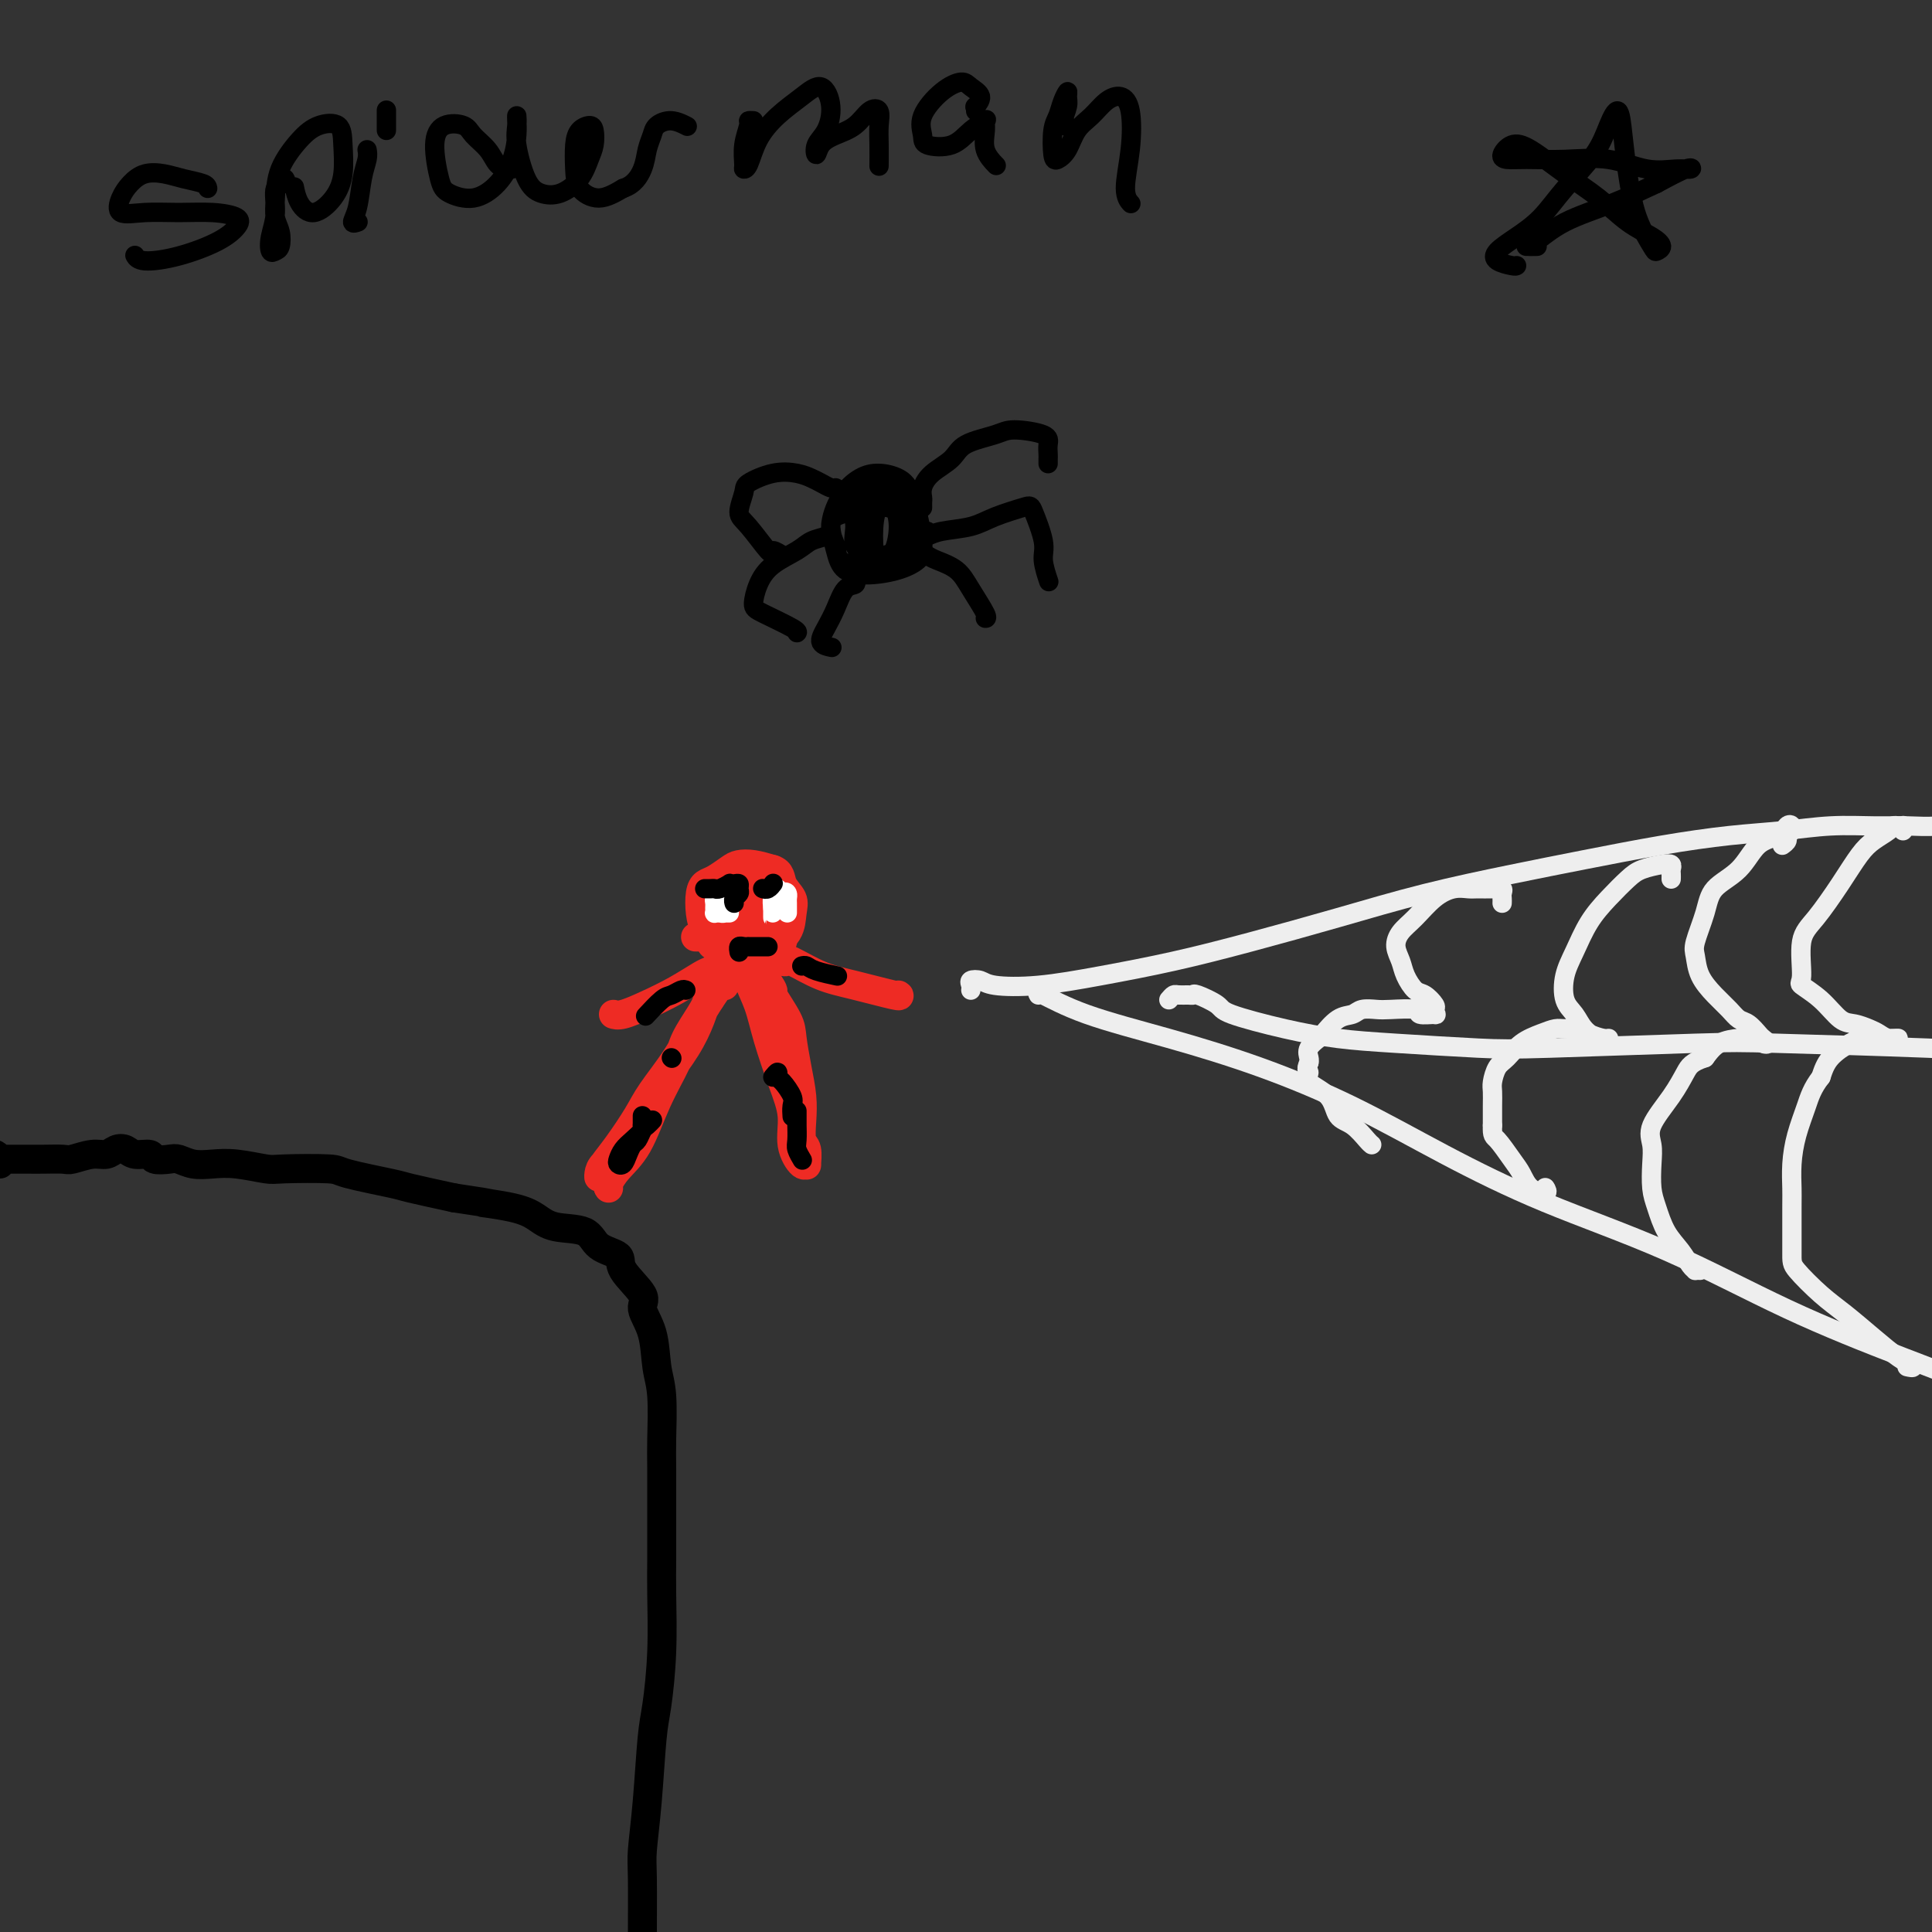<svg viewBox='0 0 400 400' version='1.1' xmlns='http://www.w3.org/2000/svg' xmlns:xlink='http://www.w3.org/1999/xlink'><rect x="0" y="0" width="400" height="400" fill="#333333" stroke="none"/><g fill='none' stroke='#000000' stroke-width='6' stroke-linecap='round' stroke-linejoin='round'><path d='M0,241c0.085,-0.318 0.169,-0.635 0,-1c-0.169,-0.365 -0.593,-0.777 -1,-1c-0.407,-0.223 -0.797,-0.256 -1,0c-0.203,0.256 -0.220,0.801 0,1c0.220,0.199 0.677,0.053 1,0c0.323,-0.053 0.511,-0.014 1,0c0.489,0.014 1.280,0.004 2,0c0.720,-0.004 1.370,0.000 2,0c0.630,-0.000 1.239,-0.004 2,0c0.761,0.004 1.674,0.016 3,0c1.326,-0.016 3.065,-0.060 4,0c0.935,0.060 1.066,0.225 2,0c0.934,-0.225 2.672,-0.841 4,-1c1.328,-0.159 2.248,0.138 3,0c0.752,-0.138 1.337,-0.713 2,-1c0.663,-0.287 1.403,-0.287 2,0c0.597,0.287 1.051,0.860 2,1c0.949,0.140 2.392,-0.155 3,0c0.608,0.155 0.381,0.760 1,1c0.619,0.240 2.084,0.116 3,0c0.916,-0.116 1.282,-0.223 2,0c0.718,0.223 1.789,0.778 3,1c1.211,0.222 2.563,0.112 4,0c1.437,-0.112 2.958,-0.224 5,0c2.042,0.224 4.603,0.785 6,1c1.397,0.215 1.629,0.084 4,0c2.371,-0.084 6.881,-0.122 9,0c2.119,0.122 1.846,0.404 4,1c2.154,0.596 6.734,1.507 9,2c2.266,0.493 2.219,0.570 4,1c1.781,0.430 5.391,1.215 9,2'/><path d='M94,248c11.585,1.737 6.547,1.079 6,1c-0.547,-0.079 3.398,0.419 6,1c2.602,0.581 3.861,1.243 5,2c1.139,0.757 2.157,1.607 4,2c1.843,0.393 4.509,0.329 6,1c1.491,0.671 1.805,2.079 3,3c1.195,0.921 3.269,1.356 4,2c0.731,0.644 0.118,1.498 1,3c0.882,1.502 3.259,3.653 4,5c0.741,1.347 -0.155,1.890 0,3c0.155,1.110 1.362,2.787 2,5c0.638,2.213 0.707,4.964 1,7c0.293,2.036 0.811,3.359 1,6c0.189,2.641 0.051,6.602 0,9c-0.051,2.398 -0.013,3.234 0,6c0.013,2.766 0.000,7.461 0,11c-0.000,3.539 0.011,5.923 0,8c-0.011,2.077 -0.044,3.846 0,7c0.044,3.154 0.166,7.691 0,12c-0.166,4.309 -0.619,8.388 -1,11c-0.381,2.612 -0.691,3.755 -1,7c-0.309,3.245 -0.619,8.592 -1,13c-0.381,4.408 -0.835,7.877 -1,10c-0.165,2.123 -0.040,2.901 0,6c0.040,3.099 -0.003,8.519 0,11c0.003,2.481 0.054,2.025 0,4c-0.054,1.975 -0.213,6.383 0,9c0.213,2.617 0.799,3.444 1,5c0.201,1.556 0.016,3.842 0,6c-0.016,2.158 0.138,4.188 0,6c-0.138,1.812 -0.569,3.406 -1,5'/><path d='M133,435c-0.635,15.160 -0.223,6.559 0,4c0.223,-2.559 0.256,0.922 0,2c-0.256,1.078 -0.800,-0.248 -1,-1c-0.200,-0.752 -0.057,-0.929 0,-1c0.057,-0.071 0.029,-0.035 0,0'/></g>
<g fill='none' stroke='#EE2B24' stroke-width='6' stroke-linecap='round' stroke-linejoin='round'><path d='M126,246c-0.130,-0.177 -0.259,-0.353 0,-1c0.259,-0.647 0.908,-1.764 2,-3c1.092,-1.236 2.628,-2.592 4,-5c1.372,-2.408 2.581,-5.869 4,-9c1.419,-3.131 3.048,-5.932 4,-8c0.952,-2.068 1.227,-3.404 2,-5c0.773,-1.596 2.043,-3.454 3,-5c0.957,-1.546 1.599,-2.782 2,-4c0.401,-1.218 0.559,-2.418 1,-3c0.441,-0.582 1.165,-0.545 1,0c-0.165,0.545 -1.219,1.598 -2,3c-0.781,1.402 -1.290,3.152 -2,5c-0.710,1.848 -1.622,3.793 -3,6c-1.378,2.207 -3.220,4.675 -5,7c-1.780,2.325 -3.496,4.508 -5,7c-1.504,2.492 -2.796,5.292 -4,7c-1.204,1.708 -2.321,2.323 -3,3c-0.679,0.677 -0.920,1.415 -1,2c-0.080,0.585 0.002,1.017 0,1c-0.002,-0.017 -0.088,-0.483 0,-1c0.088,-0.517 0.351,-1.083 1,-2c0.649,-0.917 1.685,-2.183 3,-4c1.315,-1.817 2.907,-4.183 4,-6c1.093,-1.817 1.685,-3.085 3,-5c1.315,-1.915 3.354,-4.477 5,-7c1.646,-2.523 2.899,-5.007 4,-7c1.101,-1.993 2.051,-3.497 3,-5'/><path d='M147,207c4.190,-6.295 3.165,-3.534 3,-3c-0.165,0.534 0.529,-1.160 1,-2c0.471,-0.840 0.719,-0.825 1,-1c0.281,-0.175 0.595,-0.541 1,-1c0.405,-0.459 0.899,-1.013 1,-1c0.101,0.013 -0.192,0.593 0,1c0.192,0.407 0.870,0.641 1,1c0.130,0.359 -0.287,0.842 0,2c0.287,1.158 1.276,2.990 2,5c0.724,2.010 1.181,4.196 2,7c0.819,2.804 1.999,6.225 3,9c1.001,2.775 1.823,4.904 2,7c0.177,2.096 -0.291,4.159 0,6c0.291,1.841 1.342,3.459 2,4c0.658,0.541 0.922,0.004 1,0c0.078,-0.004 -0.031,0.524 0,0c0.031,-0.524 0.202,-2.101 0,-3c-0.202,-0.899 -0.776,-1.118 -1,-2c-0.224,-0.882 -0.099,-2.425 0,-4c0.099,-1.575 0.172,-3.183 0,-5c-0.172,-1.817 -0.591,-3.843 -1,-6c-0.409,-2.157 -0.810,-4.445 -1,-6c-0.190,-1.555 -0.169,-2.376 -1,-4c-0.831,-1.624 -2.513,-4.051 -3,-5c-0.487,-0.949 0.220,-0.419 0,-1c-0.220,-0.581 -1.367,-2.272 -2,-3c-0.633,-0.728 -0.752,-0.494 -1,-1c-0.248,-0.506 -0.624,-1.753 -1,-3'/><path d='M156,198c-1.460,-2.869 -1.109,-1.542 -1,-1c0.109,0.542 -0.022,0.299 0,0c0.022,-0.299 0.198,-0.655 0,-1c-0.198,-0.345 -0.770,-0.681 -1,-1c-0.230,-0.319 -0.117,-0.621 0,-1c0.117,-0.379 0.237,-0.834 0,-1c-0.237,-0.166 -0.832,-0.044 -1,0c-0.168,0.044 0.092,0.011 0,0c-0.092,-0.011 -0.535,0.001 -1,0c-0.465,-0.001 -0.951,-0.014 -1,0c-0.049,0.014 0.337,0.056 0,0c-0.337,-0.056 -1.399,-0.211 -2,0c-0.601,0.211 -0.740,0.789 -1,1c-0.260,0.211 -0.641,0.057 -1,0c-0.359,-0.057 -0.695,-0.015 -1,0c-0.305,0.015 -0.580,0.004 -1,0c-0.420,-0.004 -0.985,-0.001 -1,0c-0.015,0.001 0.522,0.000 1,0c0.478,-0.000 0.898,-0.000 1,0c0.102,0.000 -0.114,0.000 0,0c0.114,-0.000 0.557,-0.000 1,0'/><path d='M147,194c-0.596,0.150 0.414,0.026 1,0c0.586,-0.026 0.748,0.046 1,0c0.252,-0.046 0.592,-0.208 1,0c0.408,0.208 0.882,0.788 1,1c0.118,0.212 -0.122,0.057 0,0c0.122,-0.057 0.606,-0.015 1,0c0.394,0.015 0.697,0.004 1,0c0.303,-0.004 0.606,-0.001 1,0c0.394,0.001 0.880,-0.001 1,0c0.120,0.001 -0.125,0.003 0,0c0.125,-0.003 0.619,-0.011 1,0c0.381,0.011 0.650,0.041 1,0c0.350,-0.041 0.782,-0.155 1,0c0.218,0.155 0.223,0.577 0,1c-0.223,0.423 -0.674,0.846 -1,1c-0.326,0.154 -0.529,0.038 -1,0c-0.471,-0.038 -1.211,0.002 -2,0c-0.789,-0.002 -1.627,-0.046 -2,0c-0.373,0.046 -0.282,0.181 -1,0c-0.718,-0.181 -2.245,-0.678 -3,-1c-0.755,-0.322 -0.738,-0.467 -1,-1c-0.262,-0.533 -0.802,-1.452 -1,-2c-0.198,-0.548 -0.053,-0.724 0,-1c0.053,-0.276 0.014,-0.651 0,-1c-0.014,-0.349 -0.004,-0.671 0,-1c0.004,-0.329 0.002,-0.664 0,-1'/><path d='M146,189c-0.353,-0.861 -0.235,0.486 0,1c0.235,0.514 0.588,0.194 1,0c0.412,-0.194 0.884,-0.263 1,0c0.116,0.263 -0.124,0.859 0,1c0.124,0.141 0.610,-0.172 1,0c0.390,0.172 0.682,0.830 1,1c0.318,0.170 0.661,-0.147 1,0c0.339,0.147 0.673,0.757 1,1c0.327,0.243 0.646,0.119 1,0c0.354,-0.119 0.744,-0.231 1,0c0.256,0.231 0.377,0.806 0,1c-0.377,0.194 -1.253,0.006 -2,0c-0.747,-0.006 -1.364,0.171 -2,0c-0.636,-0.171 -1.292,-0.690 -2,-1c-0.708,-0.310 -1.467,-0.411 -2,-1c-0.533,-0.589 -0.841,-1.667 -1,-3c-0.159,-1.333 -0.171,-2.921 0,-4c0.171,-1.079 0.523,-1.649 1,-2c0.477,-0.351 1.078,-0.484 2,-1c0.922,-0.516 2.165,-1.417 3,-2c0.835,-0.583 1.263,-0.849 2,-1c0.737,-0.151 1.782,-0.186 3,0c1.218,0.186 2.609,0.593 4,1'/><path d='M160,180c1.725,0.532 1.537,1.862 2,3c0.463,1.138 1.577,2.084 2,3c0.423,0.916 0.156,1.801 0,3c-0.156,1.199 -0.200,2.713 -1,4c-0.800,1.287 -2.355,2.348 -3,3c-0.645,0.652 -0.379,0.895 -1,1c-0.621,0.105 -2.128,0.070 -3,0c-0.872,-0.070 -1.108,-0.177 -2,-1c-0.892,-0.823 -2.440,-2.364 -3,-3c-0.560,-0.636 -0.131,-0.367 0,-1c0.131,-0.633 -0.035,-2.168 0,-3c0.035,-0.832 0.272,-0.960 1,-1c0.728,-0.040 1.948,0.009 3,0c1.052,-0.009 1.937,-0.076 3,0c1.063,0.076 2.303,0.294 3,1c0.697,0.706 0.850,1.901 1,3c0.150,1.099 0.298,2.101 0,3c-0.298,0.899 -1.043,1.695 -2,2c-0.957,0.305 -2.127,0.119 -3,0c-0.873,-0.119 -1.451,-0.170 -2,0c-0.549,0.170 -1.070,0.562 -2,0c-0.930,-0.562 -2.268,-2.076 -3,-3c-0.732,-0.924 -0.857,-1.256 -1,-2c-0.143,-0.744 -0.304,-1.899 0,-3c0.304,-1.101 1.074,-2.149 2,-3c0.926,-0.851 2.008,-1.505 3,-2c0.992,-0.495 1.896,-0.832 3,-1c1.104,-0.168 2.409,-0.169 3,0c0.591,0.169 0.467,0.507 1,1c0.533,0.493 1.724,1.141 2,2c0.276,0.859 -0.362,1.930 -1,3'/><path d='M162,189c0.223,1.485 -0.220,2.199 -1,3c-0.780,0.801 -1.898,1.691 -3,2c-1.102,0.309 -2.190,0.037 -3,0c-0.810,-0.037 -1.343,0.160 -2,0c-0.657,-0.160 -1.439,-0.677 -2,-2c-0.561,-1.323 -0.902,-3.451 -1,-5c-0.098,-1.549 0.046,-2.519 0,-3c-0.046,-0.481 -0.282,-0.475 0,-1c0.282,-0.525 1.082,-1.582 2,-2c0.918,-0.418 1.954,-0.196 3,0c1.046,0.196 2.103,0.368 3,1c0.897,0.632 1.635,1.724 2,3c0.365,1.276 0.356,2.736 0,4c-0.356,1.264 -1.059,2.333 -2,3c-0.941,0.667 -2.118,0.931 -3,1c-0.882,0.069 -1.468,-0.057 -2,0c-0.532,0.057 -1.011,0.299 -2,0c-0.989,-0.299 -2.487,-1.137 -3,-2c-0.513,-0.863 -0.040,-1.749 0,-2c0.040,-0.251 -0.354,0.133 0,0c0.354,-0.133 1.454,-0.781 2,-1c0.546,-0.219 0.538,-0.007 1,0c0.462,0.007 1.394,-0.190 2,0c0.606,0.190 0.888,0.769 1,1c0.112,0.231 0.056,0.116 0,0'/><path d='M152,198c0.126,0.416 0.251,0.833 0,1c-0.251,0.167 -0.880,0.085 -1,0c-0.120,-0.085 0.269,-0.172 0,0c-0.269,0.172 -1.197,0.601 -2,1c-0.803,0.399 -1.482,0.766 -2,1c-0.518,0.234 -0.874,0.336 -2,1c-1.126,0.664 -3.020,1.891 -5,3c-1.980,1.109 -4.046,2.101 -6,3c-1.954,0.899 -3.795,1.703 -5,2c-1.205,0.297 -1.773,0.085 -2,0c-0.227,-0.085 -0.114,-0.042 0,0'/><path d='M163,199c-0.256,0.122 -0.513,0.245 -1,0c-0.487,-0.245 -1.205,-0.857 -1,-1c0.205,-0.143 1.333,0.182 3,1c1.667,0.818 3.872,2.128 6,3c2.128,0.872 4.179,1.306 7,2c2.821,0.694 6.413,1.648 8,2c1.587,0.352 1.168,0.100 1,0c-0.168,-0.100 -0.084,-0.050 0,0'/></g>
<g fill='none' stroke='#FFFFFF' stroke-width='4' stroke-linecap='round' stroke-linejoin='round'><path d='M151,189c-0.340,-0.002 -0.680,-0.004 -1,0c-0.320,0.004 -0.622,0.012 -1,0c-0.378,-0.012 -0.834,-0.046 -1,0c-0.166,0.046 -0.041,0.170 0,0c0.041,-0.170 -0.000,-0.634 0,-1c0.000,-0.366 0.042,-0.634 0,-1c-0.042,-0.366 -0.169,-0.831 0,-1c0.169,-0.169 0.633,-0.042 1,0c0.367,0.042 0.635,-0.000 1,0c0.365,0.000 0.827,0.042 1,0c0.173,-0.042 0.058,-0.169 0,0c-0.058,0.169 -0.060,0.634 0,1c0.060,0.366 0.181,0.634 0,1c-0.181,0.366 -0.665,0.830 -1,1c-0.335,0.170 -0.523,0.046 -1,0c-0.477,-0.046 -1.244,-0.012 -1,0c0.244,0.012 1.498,0.004 2,0c0.502,-0.004 0.251,-0.002 0,0'/><path d='M161,187c-0.136,0.423 -0.271,0.845 0,1c0.271,0.155 0.949,0.041 1,0c0.051,-0.041 -0.525,-0.011 -1,0c-0.475,0.011 -0.850,0.003 -1,0c-0.150,-0.003 -0.075,-0.002 0,0'/><path d='M161,184c-0.423,-0.098 -0.845,-0.195 -1,0c-0.155,0.195 -0.041,0.684 0,1c0.041,0.316 0.011,0.460 0,1c-0.011,0.540 -0.003,1.478 0,2c0.003,0.522 -0.000,0.629 0,1c0.000,0.371 0.004,1.004 0,1c-0.004,-0.004 -0.015,-0.647 0,-1c0.015,-0.353 0.057,-0.418 0,-1c-0.057,-0.582 -0.211,-1.682 0,-2c0.211,-0.318 0.789,0.147 1,0c0.211,-0.147 0.056,-0.905 0,-1c-0.056,-0.095 -0.012,0.472 0,1c0.012,0.528 -0.007,1.018 0,1c0.007,-0.018 0.040,-0.543 0,-1c-0.040,-0.457 -0.154,-0.845 0,-1c0.154,-0.155 0.577,-0.078 1,0'/><path d='M162,185c0.536,-0.512 0.876,-0.291 1,0c0.124,0.291 0.033,0.653 0,1c-0.033,0.347 -0.009,0.681 0,1c0.009,0.319 0.002,0.624 0,1c-0.002,0.376 -0.001,0.822 0,1c0.001,0.178 0.000,0.089 0,0'/></g>
<g fill='none' stroke='#000000' stroke-width='4' stroke-linecap='round' stroke-linejoin='round'><path d='M146,184c-0.087,-0.002 -0.173,-0.004 0,0c0.173,0.004 0.606,0.015 1,0c0.394,-0.015 0.749,-0.056 1,0c0.251,0.056 0.397,0.210 1,0c0.603,-0.210 1.664,-0.785 2,-1c0.336,-0.215 -0.053,-0.069 0,0c0.053,0.069 0.546,0.060 1,0c0.454,-0.060 0.868,-0.170 1,0c0.132,0.170 -0.017,0.620 0,1c0.017,0.380 0.200,0.689 0,1c-0.200,0.311 -0.785,0.622 -1,1c-0.215,0.378 -0.062,0.822 0,1c0.062,0.178 0.031,0.089 0,0'/><path d='M139,219c0.000,0.000 0.100,0.100 0.1,0.1'/><path d='M133,233c0.000,-0.311 0.000,-0.622 0,-1c0.000,-0.378 0.000,-0.822 0,-1c0.000,-0.178 0.000,-0.089 0,0'/><path d='M133,233c0.173,0.243 0.347,0.485 0,1c-0.347,0.515 -1.214,1.302 -2,2c-0.786,0.698 -1.490,1.306 -2,2c-0.510,0.694 -0.827,1.475 -1,2c-0.173,0.525 -0.201,0.794 0,1c0.201,0.206 0.631,0.350 1,0c0.369,-0.350 0.676,-1.193 1,-2c0.324,-0.807 0.665,-1.579 1,-2c0.335,-0.421 0.664,-0.491 1,-1c0.336,-0.509 0.678,-1.456 1,-2c0.322,-0.544 0.625,-0.685 1,-1c0.375,-0.315 0.821,-0.804 1,-1c0.179,-0.196 0.089,-0.098 0,0'/><path d='M160,223c0.437,-0.527 0.873,-1.053 1,-1c0.127,0.053 -0.057,0.687 0,1c0.057,0.313 0.355,0.305 1,1c0.645,0.695 1.637,2.094 2,3c0.363,0.906 0.098,1.321 0,2c-0.098,0.679 -0.028,1.623 0,2c0.028,0.377 0.014,0.189 0,0'/><path d='M165,230c0.002,0.811 0.004,1.622 0,2c-0.004,0.378 -0.015,0.322 0,1c0.015,0.678 0.056,2.089 0,3c-0.056,0.911 -0.207,1.322 0,2c0.207,0.678 0.774,1.622 1,2c0.226,0.378 0.113,0.189 0,0'/><path d='M142,205c-0.233,-0.107 -0.466,-0.214 -1,0c-0.534,0.214 -1.370,0.748 -2,1c-0.630,0.252 -1.054,0.222 -2,1c-0.946,0.778 -2.413,2.365 -3,3c-0.587,0.635 -0.293,0.317 0,0'/><path d='M166,200c0.317,-0.083 0.635,-0.166 1,0c0.365,0.166 0.778,0.581 2,1c1.222,0.419 3.252,0.844 4,1c0.748,0.156 0.214,0.045 0,0c-0.214,-0.045 -0.107,-0.022 0,0'/></g>
<g fill='none' stroke='#EEEEEE' stroke-width='4' stroke-linecap='round' stroke-linejoin='round'><path d='M201,205c0.050,-0.317 0.100,-0.633 0,-1c-0.100,-0.367 -0.351,-0.783 0,-1c0.351,-0.217 1.304,-0.234 2,0c0.696,0.234 1.135,0.721 3,1c1.865,0.279 5.155,0.351 9,0c3.845,-0.351 8.245,-1.125 13,-2c4.755,-0.875 9.865,-1.851 15,-3c5.135,-1.149 10.294,-2.471 16,-4c5.706,-1.529 11.959,-3.267 18,-5c6.041,-1.733 11.872,-3.462 18,-5c6.128,-1.538 12.554,-2.884 18,-4c5.446,-1.116 9.913,-2.002 15,-3c5.087,-0.998 10.795,-2.110 16,-3c5.205,-0.890 9.906,-1.559 14,-2c4.094,-0.441 7.581,-0.653 11,-1c3.419,-0.347 6.771,-0.829 10,-1c3.229,-0.171 6.334,-0.032 9,0c2.666,0.032 4.893,-0.044 7,0c2.107,0.044 4.095,0.208 6,0c1.905,-0.208 3.727,-0.788 5,-1c1.273,-0.212 1.997,-0.057 2,0c0.003,0.057 -0.713,0.016 -1,0c-0.287,-0.016 -0.143,-0.008 0,0'/><path d='M215,206c-0.202,-0.337 -0.405,-0.674 1,0c1.405,0.674 4.417,2.360 9,4c4.583,1.640 10.736,3.233 17,5c6.264,1.767 12.637,3.709 19,6c6.363,2.291 12.714,4.931 19,8c6.286,3.069 12.507,6.568 19,10c6.493,3.432 13.257,6.796 21,10c7.743,3.204 16.466,6.249 25,10c8.534,3.751 16.881,8.207 25,12c8.119,3.793 16.012,6.922 24,10c7.988,3.078 16.071,6.104 23,9c6.929,2.896 12.703,5.663 18,8c5.297,2.337 10.119,4.245 14,6c3.881,1.755 6.823,3.359 8,4c1.177,0.641 0.588,0.321 0,0'/><path d='M242,207c0.362,-0.424 0.724,-0.847 1,-1c0.276,-0.153 0.467,-0.035 1,0c0.533,0.035 1.410,-0.014 2,0c0.590,0.014 0.895,0.090 1,0c0.105,-0.090 0.012,-0.347 1,0c0.988,0.347 3.058,1.297 4,2c0.942,0.703 0.756,1.159 3,2c2.244,0.841 6.916,2.069 11,3c4.084,0.931 7.578,1.566 11,2c3.422,0.434 6.770,0.665 12,1c5.230,0.335 12.340,0.772 17,1c4.660,0.228 6.869,0.246 15,0c8.131,-0.246 22.182,-0.758 30,-1c7.818,-0.242 9.401,-0.216 17,0c7.599,0.216 21.213,0.622 31,1c9.787,0.378 15.747,0.728 22,1c6.253,0.272 12.800,0.465 19,1c6.200,0.535 12.054,1.411 17,2c4.946,0.589 8.986,0.889 11,1c2.014,0.111 2.004,0.032 2,0c-0.004,-0.032 -0.002,-0.016 0,0'/><path d='M394,172c-0.023,-0.421 -0.046,-0.843 0,-1c0.046,-0.157 0.161,-0.051 0,0c-0.161,0.051 -0.598,0.045 -1,0c-0.402,-0.045 -0.770,-0.129 -1,0c-0.230,0.129 -0.322,0.471 -1,1c-0.678,0.529 -1.941,1.246 -3,2c-1.059,0.754 -1.915,1.544 -3,3c-1.085,1.456 -2.399,3.579 -4,6c-1.601,2.421 -3.489,5.139 -5,7c-1.511,1.861 -2.645,2.863 -3,5c-0.355,2.137 0.067,5.409 0,7c-0.067,1.591 -0.625,1.501 0,2c0.625,0.499 2.433,1.586 4,3c1.567,1.414 2.895,3.153 4,4c1.105,0.847 1.989,0.801 3,1c1.011,0.199 2.149,0.642 3,1c0.851,0.358 1.415,0.632 2,1c0.585,0.368 1.191,0.830 2,1c0.809,0.170 1.822,0.046 2,0c0.178,-0.046 -0.480,-0.016 -1,0c-0.520,0.016 -0.903,0.017 -1,0c-0.097,-0.017 0.090,-0.054 0,0c-0.090,0.054 -0.459,0.198 -1,0c-0.541,-0.198 -1.255,-0.738 -2,-1c-0.745,-0.262 -1.523,-0.244 -2,0c-0.477,0.244 -0.654,0.715 -1,1c-0.346,0.285 -0.862,0.384 -2,1c-1.138,0.616 -2.896,1.747 -4,3c-1.104,1.253 -1.552,2.626 -2,4'/><path d='M377,223c-1.812,2.310 -2.342,4.086 -3,6c-0.658,1.914 -1.444,3.966 -2,6c-0.556,2.034 -0.881,4.051 -1,6c-0.119,1.949 -0.031,3.831 0,5c0.031,1.169 0.004,1.627 0,4c-0.004,2.373 0.014,6.662 0,9c-0.014,2.338 -0.058,2.727 1,4c1.058,1.273 3.220,3.431 5,5c1.780,1.569 3.177,2.550 5,4c1.823,1.450 4.071,3.369 6,5c1.929,1.631 3.538,2.973 5,4c1.462,1.027 2.778,1.738 3,2c0.222,0.262 -0.651,0.075 -1,0c-0.349,-0.075 -0.175,-0.037 0,0'/><path d='M369,175c0.451,-0.333 0.903,-0.665 1,-1c0.097,-0.335 -0.160,-0.671 0,-1c0.160,-0.329 0.738,-0.649 1,-1c0.262,-0.351 0.207,-0.733 0,-1c-0.207,-0.267 -0.567,-0.418 -1,0c-0.433,0.418 -0.941,1.404 -2,2c-1.059,0.596 -2.669,0.803 -4,2c-1.331,1.197 -2.381,3.383 -4,5c-1.619,1.617 -3.805,2.666 -5,4c-1.195,1.334 -1.397,2.955 -2,5c-0.603,2.045 -1.606,4.515 -2,6c-0.394,1.485 -0.180,1.984 0,3c0.180,1.016 0.327,2.547 1,4c0.673,1.453 1.872,2.827 3,4c1.128,1.173 2.186,2.145 3,3c0.814,0.855 1.386,1.591 2,2c0.614,0.409 1.272,0.489 2,1c0.728,0.511 1.528,1.454 2,2c0.472,0.546 0.618,0.696 1,1c0.382,0.304 1.002,0.760 1,1c-0.002,0.240 -0.626,0.262 -1,0c-0.374,-0.262 -0.498,-0.808 -1,-1c-0.502,-0.192 -1.382,-0.031 -2,0c-0.618,0.031 -0.974,-0.069 -2,0c-1.026,0.069 -2.722,0.305 -4,1c-1.278,0.695 -2.139,1.847 -3,3'/><path d='M353,219c-2.800,0.924 -3.300,1.733 -4,3c-0.700,1.267 -1.600,2.993 -3,5c-1.400,2.007 -3.301,4.296 -4,6c-0.699,1.704 -0.196,2.822 0,4c0.196,1.178 0.087,2.415 0,4c-0.087,1.585 -0.150,3.517 0,5c0.150,1.483 0.513,2.517 1,4c0.487,1.483 1.096,3.417 2,5c0.904,1.583 2.102,2.817 3,4c0.898,1.183 1.495,2.317 2,3c0.505,0.683 0.919,0.915 1,1c0.081,0.085 -0.170,0.023 0,0c0.170,-0.023 0.763,-0.007 1,0c0.237,0.007 0.119,0.003 0,0'/><path d='M346,182c0.009,-0.338 0.018,-0.677 0,-1c-0.018,-0.323 -0.062,-0.632 0,-1c0.062,-0.368 0.229,-0.795 0,-1c-0.229,-0.205 -0.855,-0.189 -2,0c-1.145,0.189 -2.810,0.549 -4,1c-1.190,0.451 -1.906,0.993 -3,2c-1.094,1.007 -2.568,2.479 -4,4c-1.432,1.521 -2.822,3.092 -4,5c-1.178,1.908 -2.142,4.153 -3,6c-0.858,1.847 -1.608,3.298 -2,5c-0.392,1.702 -0.427,3.657 0,5c0.427,1.343 1.315,2.073 2,3c0.685,0.927 1.169,2.049 2,3c0.831,0.951 2.011,1.729 3,2c0.989,0.271 1.786,0.034 2,0c0.214,-0.034 -0.154,0.134 -1,0c-0.846,-0.134 -2.168,-0.569 -3,-1c-0.832,-0.431 -1.174,-0.857 -2,-1c-0.826,-0.143 -2.136,-0.004 -3,0c-0.864,0.004 -1.282,-0.127 -2,0c-0.718,0.127 -1.737,0.513 -3,1c-1.263,0.487 -2.769,1.074 -4,2c-1.231,0.926 -2.186,2.190 -3,3c-0.814,0.810 -1.486,1.167 -2,2c-0.514,0.833 -0.870,2.141 -1,3c-0.130,0.859 -0.035,1.270 0,2c0.035,0.730 0.010,1.780 0,3c-0.010,1.220 -0.005,2.610 0,4'/><path d='M309,233c-0.083,2.330 0.210,2.156 1,3c0.790,0.844 2.079,2.706 3,4c0.921,1.294 1.476,2.021 2,3c0.524,0.979 1.017,2.211 2,3c0.983,0.789 2.457,1.136 3,1c0.543,-0.136 0.155,-0.753 0,-1c-0.155,-0.247 -0.078,-0.123 0,0'/><path d='M311,187c0.011,-0.340 0.021,-0.680 0,-1c-0.021,-0.320 -0.074,-0.621 0,-1c0.074,-0.379 0.274,-0.835 0,-1c-0.274,-0.165 -1.024,-0.040 -2,0c-0.976,0.040 -2.179,-0.005 -3,0c-0.821,0.005 -1.260,0.059 -2,0c-0.740,-0.059 -1.783,-0.231 -3,0c-1.217,0.231 -2.610,0.866 -4,2c-1.390,1.134 -2.777,2.767 -4,4c-1.223,1.233 -2.283,2.064 -3,3c-0.717,0.936 -1.090,1.976 -1,3c0.090,1.024 0.645,2.033 1,3c0.355,0.967 0.512,1.894 1,3c0.488,1.106 1.307,2.391 2,3c0.693,0.609 1.261,0.541 2,1c0.739,0.459 1.651,1.444 2,2c0.349,0.556 0.136,0.681 0,1c-0.136,0.319 -0.197,0.832 0,1c0.197,0.168 0.650,-0.007 0,0c-0.650,0.007 -2.405,0.197 -3,0c-0.595,-0.197 -0.032,-0.781 -1,-1c-0.968,-0.219 -3.469,-0.072 -5,0c-1.531,0.072 -2.092,0.068 -3,0c-0.908,-0.068 -2.164,-0.202 -3,0c-0.836,0.202 -1.251,0.739 -2,1c-0.749,0.261 -1.833,0.245 -3,1c-1.167,0.755 -2.418,2.283 -3,3c-0.582,0.717 -0.496,0.625 -1,1c-0.504,0.375 -1.597,1.216 -2,2c-0.403,0.784 -0.115,1.510 0,2c0.115,0.490 0.058,0.745 0,1'/><path d='M271,220c-0.869,1.757 -0.042,1.649 0,2c0.042,0.351 -0.700,1.162 0,2c0.700,0.838 2.843,1.703 4,3c1.157,1.297 1.329,3.027 2,4c0.671,0.973 1.840,1.189 3,2c1.160,0.811 2.312,2.218 3,3c0.688,0.782 0.911,0.938 1,1c0.089,0.062 0.045,0.031 0,0'/></g>
<g fill='none' stroke='#000000' stroke-width='4' stroke-linecap='round' stroke-linejoin='round'><path d='M158,184c-0.083,-0.030 -0.167,-0.060 0,0c0.167,0.060 0.583,0.208 1,0c0.417,-0.208 0.833,-0.774 1,-1c0.167,-0.226 0.083,-0.113 0,0'/><path d='M153,197c0.021,0.113 0.042,0.226 0,0c-0.042,-0.226 -0.148,-0.793 0,-1c0.148,-0.207 0.550,-0.056 1,0c0.450,0.056 0.947,0.015 1,0c0.053,-0.015 -0.339,-0.004 0,0c0.339,0.004 1.411,0.001 2,0c0.589,-0.001 0.697,-0.000 1,0c0.303,0.000 0.801,0.000 1,0c0.199,-0.000 0.100,-0.000 0,0'/><path d='M179,117c-0.931,-0.012 -1.862,-0.023 -2,0c-0.138,0.023 0.517,0.082 0,0c-0.517,-0.082 -2.207,-0.305 -3,-1c-0.793,-0.695 -0.688,-1.861 -1,-3c-0.312,-1.139 -1.041,-2.251 -1,-4c0.041,-1.749 0.854,-4.136 2,-6c1.146,-1.864 2.627,-3.205 4,-4c1.373,-0.795 2.640,-1.044 4,-1c1.360,0.044 2.813,0.383 4,1c1.187,0.617 2.108,1.514 3,4c0.892,2.486 1.756,6.560 2,9c0.244,2.440 -0.134,3.246 -1,4c-0.866,0.754 -2.222,1.457 -4,2c-1.778,0.543 -3.977,0.927 -6,1c-2.023,0.073 -3.871,-0.165 -5,-1c-1.129,-0.835 -1.541,-2.266 -2,-4c-0.459,-1.734 -0.966,-3.770 -1,-5c-0.034,-1.230 0.404,-1.656 1,-2c0.596,-0.344 1.349,-0.608 3,-1c1.651,-0.392 4.199,-0.911 6,-1c1.801,-0.089 2.856,0.253 4,1c1.144,0.747 2.379,1.900 3,3c0.621,1.100 0.628,2.147 0,3c-0.628,0.853 -1.891,1.513 -3,2c-1.109,0.487 -2.065,0.803 -3,1c-0.935,0.197 -1.850,0.276 -3,0c-1.150,-0.276 -2.537,-0.907 -3,-2c-0.463,-1.093 -0.003,-2.650 0,-4c0.003,-1.350 -0.452,-2.494 0,-4c0.452,-1.506 1.812,-3.373 3,-4c1.188,-0.627 2.204,-0.015 3,0c0.796,0.015 1.370,-0.567 2,0c0.630,0.567 1.315,2.284 2,4'/><path d='M187,105c1.117,1.195 0.408,2.183 0,4c-0.408,1.817 -0.516,4.465 -1,6c-0.484,1.535 -1.344,1.958 -2,2c-0.656,0.042 -1.106,-0.296 -2,-1c-0.894,-0.704 -2.230,-1.774 -3,-3c-0.770,-1.226 -0.975,-2.610 -1,-4c-0.025,-1.390 0.129,-2.788 0,-4c-0.129,-1.212 -0.542,-2.237 0,-3c0.542,-0.763 2.038,-1.263 3,-1c0.962,0.263 1.389,1.288 2,2c0.611,0.712 1.404,1.110 2,2c0.596,0.890 0.993,2.271 1,4c0.007,1.729 -0.377,3.806 -1,5c-0.623,1.194 -1.484,1.504 -2,2c-0.516,0.496 -0.685,1.179 -1,1c-0.315,-0.179 -0.774,-1.221 -1,-3c-0.226,-1.779 -0.218,-4.294 0,-6c0.218,-1.706 0.646,-2.602 1,-4c0.354,-1.398 0.634,-3.300 1,-4c0.366,-0.700 0.819,-0.200 1,0c0.181,0.200 0.091,0.100 0,0'/><path d='M191,105c0.002,0.094 0.005,0.188 0,0c-0.005,-0.188 -0.016,-0.658 0,-1c0.016,-0.342 0.059,-0.556 0,-1c-0.059,-0.444 -0.220,-1.116 0,-2c0.220,-0.884 0.821,-1.978 2,-3c1.179,-1.022 2.936,-1.970 4,-3c1.064,-1.030 1.434,-2.141 3,-3c1.566,-0.859 4.329,-1.467 6,-2c1.671,-0.533 2.252,-0.991 4,-1c1.748,-0.009 4.665,0.432 6,1c1.335,0.568 1.090,1.263 1,2c-0.090,0.737 -0.024,1.517 0,2c0.024,0.483 0.006,0.668 0,1c-0.006,0.332 -0.002,0.809 0,1c0.002,0.191 0.001,0.095 0,0'/><path d='M192,110c-0.486,0.397 -0.972,0.794 -1,1c-0.028,0.206 0.402,0.220 1,0c0.598,-0.220 1.363,-0.673 3,-1c1.637,-0.327 4.145,-0.527 6,-1c1.855,-0.473 3.056,-1.219 5,-2c1.944,-0.781 4.630,-1.596 6,-2c1.370,-0.404 1.425,-0.398 2,1c0.575,1.398 1.670,4.189 2,6c0.330,1.811 -0.103,2.641 0,4c0.103,1.359 0.744,3.245 1,4c0.256,0.755 0.128,0.377 0,0'/><path d='M173,101c-0.241,0.090 -0.481,0.180 -1,0c-0.519,-0.180 -1.316,-0.630 -2,-1c-0.684,-0.370 -1.254,-0.659 -2,-1c-0.746,-0.341 -1.669,-0.733 -3,-1c-1.331,-0.267 -3.071,-0.409 -5,0c-1.929,0.409 -4.047,1.368 -5,2c-0.953,0.632 -0.741,0.935 -1,2c-0.259,1.065 -0.990,2.892 -1,4c-0.010,1.108 0.702,1.499 2,3c1.298,1.501 3.183,4.114 4,5c0.817,0.886 0.566,0.046 1,0c0.434,-0.046 1.553,0.701 2,1c0.447,0.299 0.224,0.149 0,0'/><path d='M172,110c-0.139,0.352 -0.278,0.705 -1,1c-0.722,0.295 -2.026,0.534 -3,1c-0.974,0.466 -1.618,1.159 -3,2c-1.382,0.841 -3.501,1.829 -5,3c-1.499,1.171 -2.377,2.524 -3,4c-0.623,1.476 -0.990,3.075 -1,4c-0.010,0.925 0.338,1.176 2,2c1.662,0.824 4.640,2.222 6,3c1.360,0.778 1.103,0.937 1,1c-0.103,0.063 -0.051,0.032 0,0'/><path d='M192,115c0.459,0.279 0.918,0.558 2,1c1.082,0.442 2.787,1.047 4,2c1.213,0.953 1.933,2.256 3,4c1.067,1.744 2.479,3.931 3,5c0.521,1.069 0.149,1.020 0,1c-0.149,-0.020 -0.074,-0.010 0,0'/><path d='M177,120c0.179,0.404 0.357,0.808 0,1c-0.357,0.192 -1.251,0.171 -2,1c-0.749,0.829 -1.353,2.510 -2,4c-0.647,1.490 -1.338,2.791 -2,4c-0.662,1.209 -1.293,2.325 -1,3c0.293,0.675 1.512,0.907 2,1c0.488,0.093 0.244,0.046 0,0'/><path d='M314,55c-0.107,0.071 -0.213,0.142 -1,0c-0.787,-0.142 -2.254,-0.496 -3,-1c-0.746,-0.504 -0.772,-1.158 0,-2c0.772,-0.842 2.342,-1.873 4,-3c1.658,-1.127 3.404,-2.352 5,-4c1.596,-1.648 3.044,-3.721 5,-6c1.956,-2.279 4.422,-4.763 6,-7c1.578,-2.237 2.270,-4.225 3,-6c0.730,-1.775 1.499,-3.337 2,-3c0.501,0.337 0.736,2.574 1,5c0.264,2.426 0.559,5.040 1,8c0.441,2.960 1.029,6.266 2,9c0.971,2.734 2.327,4.897 3,6c0.673,1.103 0.664,1.146 1,1c0.336,-0.146 1.016,-0.480 1,-1c-0.016,-0.520 -0.727,-1.225 -2,-2c-1.273,-0.775 -3.107,-1.621 -5,-3c-1.893,-1.379 -3.846,-3.291 -6,-5c-2.154,-1.709 -4.509,-3.214 -7,-5c-2.491,-1.786 -5.117,-3.852 -7,-5c-1.883,-1.148 -3.021,-1.379 -4,-1c-0.979,0.379 -1.798,1.367 -2,2c-0.202,0.633 0.212,0.909 1,1c0.788,0.091 1.950,-0.004 4,0c2.050,0.004 4.987,0.107 8,0c3.013,-0.107 6.100,-0.423 9,0c2.900,0.423 5.611,1.586 8,2c2.389,0.414 4.455,0.080 6,0c1.545,-0.080 2.570,0.094 3,0c0.430,-0.094 0.266,-0.455 -1,0c-1.266,0.455 -3.633,1.728 -6,3'/><path d='M343,38c-2.601,1.188 -5.604,2.658 -9,4c-3.396,1.342 -7.186,2.556 -10,4c-2.814,1.444 -4.651,3.119 -6,4c-1.349,0.881 -2.209,0.968 -2,1c0.209,0.032 1.488,0.009 2,0c0.512,-0.009 0.256,-0.005 0,0'/><path d='M43,39c-0.064,-0.337 -0.128,-0.673 -1,-1c-0.872,-0.327 -2.552,-0.643 -4,-1c-1.448,-0.357 -2.665,-0.753 -4,-1c-1.335,-0.247 -2.789,-0.343 -4,0c-1.211,0.343 -2.178,1.125 -3,2c-0.822,0.875 -1.499,1.841 -2,3c-0.501,1.159 -0.828,2.509 0,3c0.828,0.491 2.809,0.123 5,0c2.191,-0.123 4.592,0.000 7,0c2.408,-0.000 4.821,-0.123 7,0c2.179,0.123 4.122,0.493 5,1c0.878,0.507 0.690,1.151 0,2c-0.690,0.849 -1.884,1.901 -4,3c-2.116,1.099 -5.155,2.243 -8,3c-2.845,0.757 -5.497,1.127 -7,1c-1.503,-0.127 -1.858,-0.751 -2,-1c-0.142,-0.249 -0.071,-0.125 0,0'/><path d='M59,37c0.234,0.427 0.468,0.854 0,1c-0.468,0.146 -1.639,0.011 -2,1c-0.361,0.989 0.089,3.101 0,5c-0.089,1.899 -0.716,3.586 -1,5c-0.284,1.414 -0.223,2.556 0,3c0.223,0.444 0.610,0.189 1,0c0.390,-0.189 0.785,-0.313 1,-1c0.215,-0.687 0.252,-1.937 0,-3c-0.252,-1.063 -0.792,-1.938 -1,-3c-0.208,-1.062 -0.084,-2.312 0,-4c0.084,-1.688 0.127,-3.815 1,-6c0.873,-2.185 2.575,-4.427 4,-6c1.425,-1.573 2.574,-2.476 4,-3c1.426,-0.524 3.130,-0.667 4,0c0.870,0.667 0.906,2.146 1,4c0.094,1.854 0.246,4.083 0,6c-0.246,1.917 -0.889,3.522 -2,5c-1.111,1.478 -2.690,2.829 -4,3c-1.310,0.171 -2.353,-0.839 -3,-2c-0.647,-1.161 -0.899,-2.475 -1,-3c-0.101,-0.525 -0.050,-0.263 0,0'/><path d='M76,31c0.093,0.550 0.186,1.100 0,2c-0.186,0.900 -0.652,2.150 -1,4c-0.348,1.850 -0.578,4.300 -1,6c-0.422,1.700 -1.037,2.650 -1,3c0.037,0.350 0.725,0.100 1,0c0.275,-0.100 0.138,-0.050 0,0'/><path d='M80,27c0.000,-0.369 0.000,-0.738 0,-1c0.000,-0.262 0.000,-0.417 0,-1c0.000,-0.583 0.000,-1.595 0,-2c0.000,-0.405 0.000,-0.202 0,0'/><path d='M106,35c-0.235,0.043 -0.470,0.085 -1,0c-0.530,-0.085 -1.356,-0.298 -2,-1c-0.644,-0.702 -1.105,-1.892 -2,-3c-0.895,-1.108 -2.223,-2.133 -3,-3c-0.777,-0.867 -1.003,-1.575 -2,-2c-0.997,-0.425 -2.764,-0.567 -4,0c-1.236,0.567 -1.941,1.843 -2,4c-0.059,2.157 0.527,5.194 1,7c0.473,1.806 0.835,2.380 2,3c1.165,0.620 3.135,1.284 5,1c1.865,-0.284 3.624,-1.517 5,-3c1.376,-1.483 2.369,-3.215 3,-5c0.631,-1.785 0.900,-3.622 1,-5c0.100,-1.378 0.032,-2.297 0,-3c-0.032,-0.703 -0.029,-1.190 0,-1c0.029,0.190 0.082,1.058 0,2c-0.082,0.942 -0.300,1.957 0,4c0.300,2.043 1.116,5.113 2,7c0.884,1.887 1.834,2.592 3,3c1.166,0.408 2.548,0.520 4,0c1.452,-0.520 2.976,-1.670 4,-3c1.024,-1.330 1.550,-2.838 2,-4c0.450,-1.162 0.825,-1.979 1,-3c0.175,-1.021 0.152,-2.248 0,-3c-0.152,-0.752 -0.432,-1.030 -1,-1c-0.568,0.030 -1.423,0.367 -2,1c-0.577,0.633 -0.876,1.562 -1,3c-0.124,1.438 -0.075,3.385 0,5c0.075,1.615 0.174,2.896 1,4c0.826,1.104 2.379,2.030 4,2c1.621,-0.030 3.311,-1.015 5,-2'/><path d='M129,39c2.252,-0.705 3.382,-2.467 4,-4c0.618,-1.533 0.723,-2.838 1,-4c0.277,-1.162 0.726,-2.182 1,-3c0.274,-0.818 0.372,-1.436 1,-2c0.628,-0.564 1.784,-1.075 3,-1c1.216,0.075 2.490,0.736 3,1c0.510,0.264 0.255,0.132 0,0'/><path d='M156,25c-0.453,-0.022 -0.907,-0.044 -1,0c-0.093,0.044 0.174,0.156 0,1c-0.174,0.844 -0.788,2.422 -1,4c-0.212,1.578 -0.021,3.157 0,4c0.021,0.843 -0.126,0.949 0,1c0.126,0.051 0.526,0.045 1,-1c0.474,-1.045 1.021,-3.131 2,-5c0.979,-1.869 2.390,-3.521 4,-5c1.610,-1.479 3.419,-2.783 5,-4c1.581,-1.217 2.935,-2.345 4,-2c1.065,0.345 1.842,2.164 2,4c0.158,1.836 -0.304,3.691 -1,5c-0.696,1.309 -1.628,2.073 -2,3c-0.372,0.927 -0.185,2.017 0,2c0.185,-0.017 0.369,-1.141 1,-2c0.631,-0.859 1.710,-1.451 3,-2c1.290,-0.549 2.790,-1.054 4,-2c1.210,-0.946 2.128,-2.333 3,-3c0.872,-0.667 1.698,-0.612 2,0c0.302,0.612 0.081,1.783 0,3c-0.081,1.217 -0.022,2.482 0,4c0.022,1.518 0.006,3.291 0,4c-0.006,0.709 -0.003,0.355 0,0'/><path d='M202,23c0.044,-0.470 0.088,-0.940 0,-1c-0.088,-0.060 -0.308,0.289 0,0c0.308,-0.289 1.143,-1.215 1,-2c-0.143,-0.785 -1.264,-1.430 -2,-2c-0.736,-0.570 -1.087,-1.064 -2,-1c-0.913,0.064 -2.387,0.685 -4,2c-1.613,1.315 -3.366,3.324 -4,5c-0.634,1.676 -0.148,3.020 0,4c0.148,0.980 -0.041,1.596 1,2c1.041,0.404 3.313,0.596 5,0c1.687,-0.596 2.790,-1.980 4,-3c1.210,-1.020 2.528,-1.678 3,-2c0.472,-0.322 0.099,-0.310 0,0c-0.099,0.310 0.077,0.918 0,2c-0.077,1.082 -0.405,2.637 0,4c0.405,1.363 1.544,2.532 2,3c0.456,0.468 0.228,0.234 0,0'/><path d='M221,26c-0.392,0.036 -0.784,0.071 -1,0c-0.216,-0.071 -0.257,-0.249 0,-1c0.257,-0.751 0.812,-2.076 1,-3c0.188,-0.924 0.008,-1.446 0,-2c-0.008,-0.554 0.155,-1.140 0,-1c-0.155,0.140 -0.628,1.005 -1,2c-0.372,0.995 -0.644,2.119 -1,3c-0.356,0.881 -0.798,1.519 -1,3c-0.202,1.481 -0.164,3.803 0,5c0.164,1.197 0.455,1.267 1,1c0.545,-0.267 1.343,-0.872 2,-2c0.657,-1.128 1.174,-2.780 2,-4c0.826,-1.220 1.960,-2.006 3,-3c1.040,-0.994 1.987,-2.194 3,-3c1.013,-0.806 2.093,-1.217 3,-1c0.907,0.217 1.641,1.064 2,3c0.359,1.936 0.344,4.962 0,8c-0.344,3.038 -1.016,6.087 -1,8c0.016,1.913 0.719,2.689 1,3c0.281,0.311 0.141,0.155 0,0'/></g>
</svg>